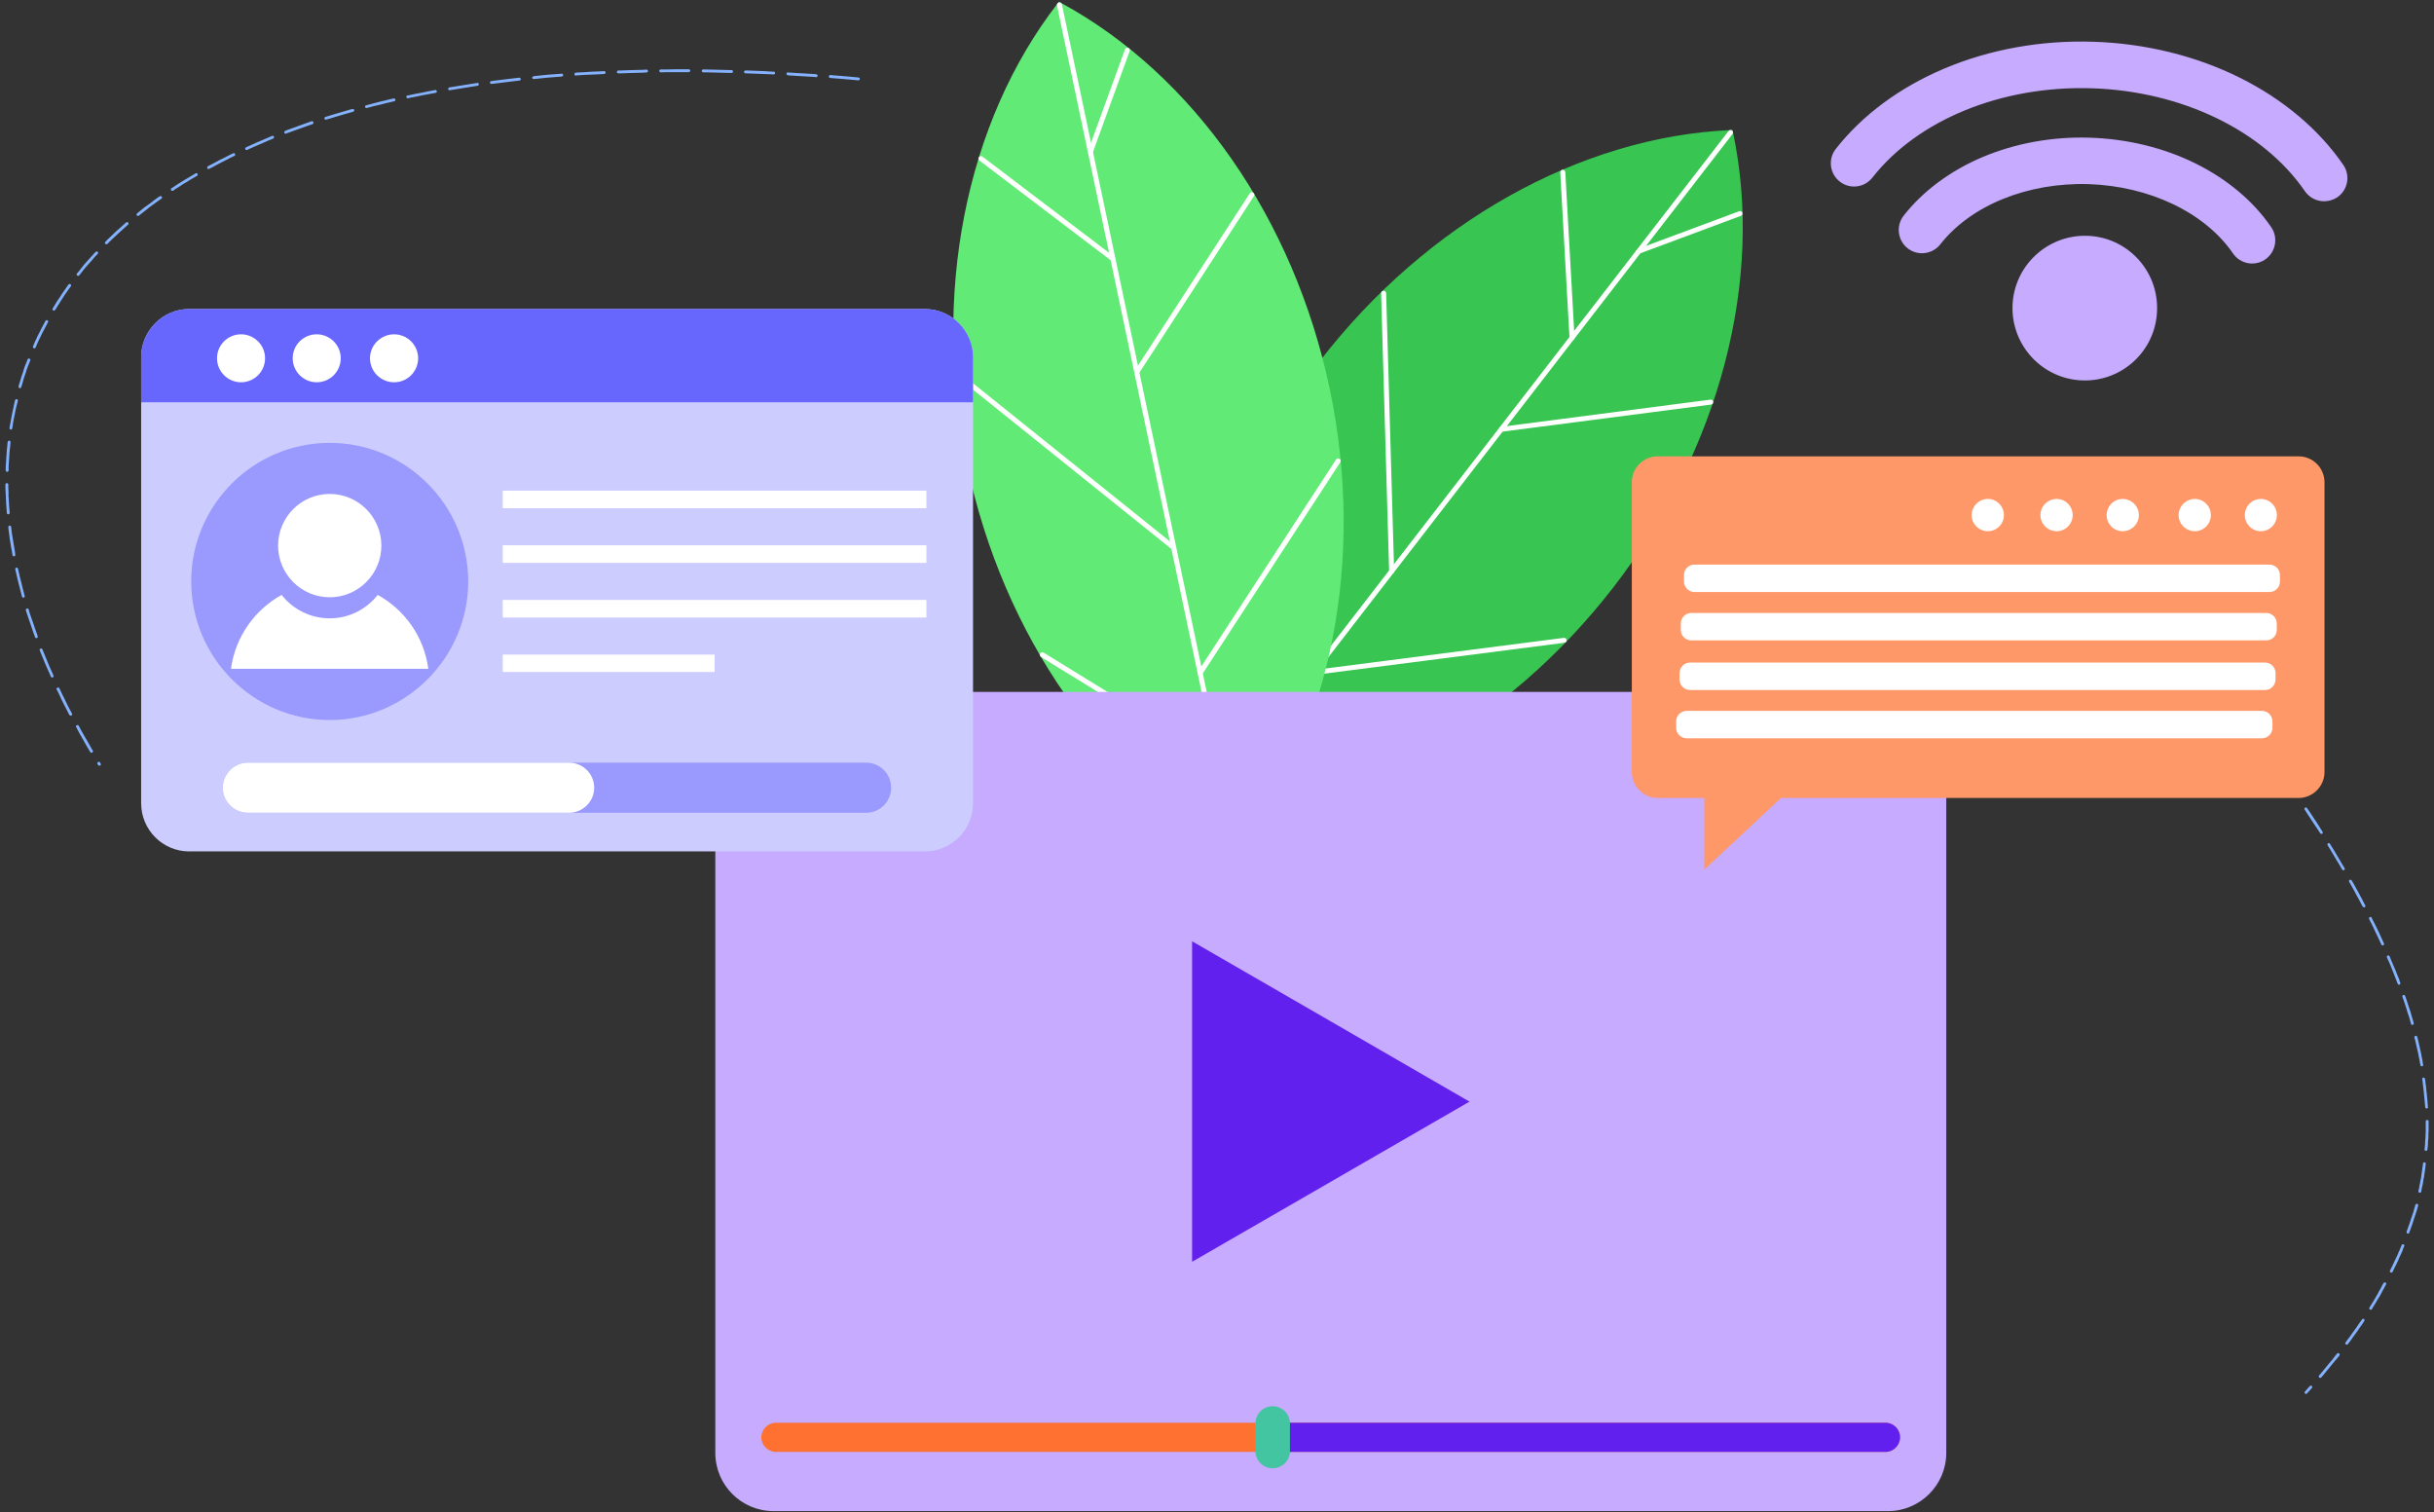 <svg width="264" height="164" viewBox="0 0 264 164" fill="none" xmlns="http://www.w3.org/2000/svg">
<rect x="0" y="0" width="264" height="164" fill="#333333" stroke="none"/>
<path d="M93.111 8.404C93.2 8.404 93.278 8.482 93.255 8.571C93.255 8.66 93.177 8.716 93.088 8.716L92.131 8.627L91.184 8.549L90.227 8.471L90.026 8.449C89.948 8.449 89.882 8.371 89.904 8.281C89.904 8.192 89.982 8.137 90.071 8.137L90.271 8.159L91.218 8.237L92.175 8.315L93.111 8.404ZM10.91 82.819C10.966 82.897 10.944 82.986 10.877 83.02C10.799 83.076 10.699 83.042 10.654 82.986L10.576 82.875C10.543 82.797 10.554 82.708 10.632 82.652C10.71 82.619 10.799 82.63 10.855 82.708L10.91 82.819ZM10.064 81.404C10.097 81.482 10.086 81.571 10.008 81.627C9.93 81.66 9.841 81.649 9.786 81.571L9.73 81.46L9.418 80.948L9.129 80.435L8.839 79.922L8.55 79.41L8.282 78.897L8.26 78.864C8.227 78.786 8.238 78.697 8.316 78.663C8.405 78.63 8.494 78.641 8.538 78.719L8.561 78.753L8.828 79.265L9.117 79.778L9.407 80.268L9.697 80.78L9.986 81.293L10.064 81.404ZM7.815 77.404C7.848 77.482 7.837 77.572 7.737 77.605C7.659 77.638 7.57 77.627 7.536 77.549L7.458 77.427L7.202 76.914L6.946 76.424L6.69 75.911L6.456 75.399L6.222 74.909L6.144 74.786C6.111 74.708 6.144 74.619 6.222 74.586C6.311 74.552 6.401 74.563 6.445 74.664L6.501 74.786L6.735 75.276L6.991 75.789L7.224 76.279L7.481 76.792L7.748 77.282L7.815 77.404ZM5.799 73.271C5.833 73.349 5.799 73.438 5.721 73.471C5.643 73.505 5.554 73.471 5.521 73.393L5.32 72.925L5.098 72.435L4.875 71.923L4.675 71.433L4.474 70.942L4.307 70.541C4.285 70.463 4.329 70.374 4.396 70.341C4.485 70.318 4.563 70.363 4.597 70.43L4.764 70.831L4.964 71.321L5.164 71.811L5.365 72.302L5.588 72.792L5.799 73.271ZM4.084 69.004C4.118 69.093 4.084 69.171 3.995 69.204C3.917 69.238 3.828 69.182 3.795 69.115L3.761 68.993L3.583 68.502L3.416 68.012L3.249 67.522L3.082 67.031L2.915 66.541L2.804 66.196C2.782 66.118 2.837 66.029 2.915 65.995C2.993 65.973 3.082 66.029 3.116 66.107L3.205 66.452L3.372 66.942L3.539 67.41L3.706 67.901L3.873 68.391L4.051 68.881L4.084 69.004ZM2.681 64.636C2.704 64.725 2.648 64.803 2.57 64.814C2.481 64.848 2.403 64.792 2.392 64.725L2.358 64.603L2.236 64.135L2.113 63.645L1.991 63.176L1.88 62.709L1.768 62.218L1.657 61.75C1.635 61.661 1.69 61.583 1.768 61.572C1.857 61.55 1.946 61.605 1.946 61.684L2.058 62.151L2.169 62.642L2.292 63.11L2.403 63.578L2.525 64.046L2.648 64.536L2.681 64.636ZM1.657 60.157C1.679 60.246 1.623 60.324 1.534 60.335C1.445 60.358 1.367 60.302 1.356 60.213L1.301 59.845L1.211 59.377L1.134 58.909L1.056 58.441L1 57.973L0.933 57.494L0.9 57.171C0.9 57.093 0.955 57.026 1.044 57.004C1.122 57.004 1.189 57.06 1.211 57.149L1.245 57.461L1.301 57.929L1.378 58.386L1.456 58.853L1.534 59.322L1.612 59.789L1.657 60.157ZM1.056 55.622C1.056 55.7 0.978 55.767 0.911 55.79C0.822 55.79 0.744 55.734 0.744 55.645L0.71 55.188L0.677 54.731L0.655 54.263L0.632 53.806L0.61 53.349L0.588 52.893V52.547C0.588 52.469 0.666 52.403 0.733 52.403C0.822 52.403 0.9 52.458 0.9 52.547V52.893L0.922 53.349V53.806L0.955 54.263L0.978 54.72L1.011 55.177L1.056 55.622ZM0.933 51.032C0.933 51.121 0.855 51.177 0.766 51.177C0.677 51.177 0.621 51.099 0.621 51.01V50.642L0.655 50.208L0.677 49.751L0.71 49.316L0.733 48.882L0.788 48.425L0.822 47.99L0.844 47.935C0.844 47.846 0.922 47.79 1.011 47.79C1.1 47.812 1.156 47.879 1.134 47.968V48.024L1.1 48.458L1.044 48.893L1.011 49.327L0.989 49.762L0.955 50.219L0.933 50.653V51.032ZM1.323 46.464C1.323 46.553 1.234 46.609 1.156 46.587C1.067 46.564 1.011 46.497 1.033 46.408L1.056 46.263L1.134 45.851L1.211 45.417L1.289 45.004L1.378 44.57L1.468 44.158L1.557 43.723L1.635 43.411C1.657 43.322 1.746 43.266 1.813 43.289C1.902 43.322 1.958 43.4 1.935 43.489L1.857 43.801L1.746 44.213L1.657 44.648L1.579 45.06L1.49 45.472L1.412 45.907L1.356 46.319L1.323 46.464ZM2.303 41.985C2.28 42.074 2.191 42.108 2.125 42.096C2.035 42.074 2.002 41.985 2.013 41.896L2.091 41.629L2.214 41.227L2.336 40.815L2.481 40.414L2.603 40.002L2.748 39.601L2.915 39.2L2.993 38.977C3.027 38.899 3.116 38.865 3.194 38.899C3.271 38.921 3.316 39.01 3.283 39.099L3.205 39.3L3.038 39.701L2.893 40.102L2.77 40.503L2.626 40.904L2.503 41.316L2.392 41.718L2.303 41.985ZM3.862 37.696C3.828 37.773 3.739 37.807 3.661 37.773C3.572 37.74 3.55 37.651 3.583 37.573L3.728 37.205L3.906 36.826L4.084 36.425L4.285 36.047L4.485 35.645L4.686 35.267L4.886 34.888L4.942 34.799C4.975 34.721 5.064 34.709 5.142 34.743C5.22 34.776 5.254 34.865 5.198 34.944L5.164 35.033L4.964 35.411L4.764 35.79L4.563 36.169L4.385 36.548L4.185 36.949L4.018 37.328L3.862 37.696ZM5.988 33.606C5.933 33.684 5.844 33.718 5.766 33.662C5.688 33.629 5.677 33.54 5.71 33.462L5.766 33.373L6 32.994L6.222 32.626L6.478 32.258L6.712 31.891L6.968 31.523L7.224 31.155L7.425 30.866C7.481 30.788 7.57 30.788 7.648 30.832C7.726 30.888 7.737 30.977 7.681 31.055L7.481 31.323L7.224 31.69L6.968 32.058L6.735 32.425L6.501 32.793L6.267 33.161L6.033 33.54L5.988 33.606ZM8.594 29.863C8.538 29.941 8.449 29.941 8.371 29.885C8.293 29.829 8.293 29.74 8.349 29.662L8.572 29.406L8.839 29.061L9.129 28.693L9.418 28.37L9.73 28.024L10.042 27.679L10.354 27.334H10.376C10.431 27.256 10.521 27.256 10.598 27.311C10.654 27.389 10.654 27.479 10.598 27.534L10.576 27.557L10.264 27.88L9.975 28.225L9.663 28.57L9.374 28.894L9.084 29.239L8.817 29.584L8.594 29.863ZM11.656 26.453C11.578 26.509 11.489 26.509 11.434 26.453C11.356 26.376 11.356 26.286 11.434 26.231L11.634 26.008L11.979 25.685L12.302 25.373L12.647 25.05L13.015 24.727L13.36 24.415L13.683 24.125C13.761 24.069 13.85 24.091 13.906 24.147C13.961 24.225 13.961 24.314 13.883 24.37L13.56 24.66L13.215 24.972L12.87 25.284L12.525 25.607L12.18 25.93L11.857 26.242L11.656 26.453ZM15.064 23.39C14.986 23.445 14.897 23.423 14.841 23.367C14.785 23.289 14.808 23.2 14.874 23.145L15.197 22.877L15.576 22.565L15.977 22.275L16.378 21.986L16.779 21.674L17.179 21.384L17.324 21.295C17.402 21.239 17.491 21.262 17.547 21.328C17.603 21.406 17.58 21.495 17.514 21.551L17.369 21.64L16.968 21.93L16.567 22.22L16.166 22.509L15.787 22.821L15.409 23.111L15.064 23.39ZM18.783 20.682C18.705 20.716 18.605 20.704 18.56 20.626C18.505 20.571 18.527 20.459 18.594 20.426L18.85 20.259L19.284 19.969L19.718 19.702L20.152 19.434L20.609 19.167L21.043 18.911L21.221 18.799C21.299 18.766 21.389 18.777 21.422 18.855C21.455 18.933 21.444 19.033 21.366 19.078L21.199 19.167L20.743 19.434L20.308 19.702L19.874 19.958L19.44 20.248L19.006 20.515L18.783 20.682ZM22.691 18.309C22.613 18.365 22.524 18.331 22.491 18.253C22.457 18.175 22.469 18.086 22.547 18.03L22.892 17.852L23.382 17.596L23.849 17.34L24.339 17.106L24.829 16.849L25.286 16.627C25.364 16.593 25.453 16.604 25.486 16.705C25.542 16.783 25.509 16.872 25.431 16.905L24.963 17.128L24.473 17.384L24.005 17.618L23.515 17.875L23.048 18.131L22.691 18.309ZM26.811 16.259C26.733 16.292 26.644 16.259 26.611 16.181C26.578 16.103 26.611 16.014 26.689 15.98L26.856 15.902L27.368 15.668L27.892 15.434L28.415 15.212L28.938 14.989L29.462 14.766L29.517 14.744C29.595 14.71 29.684 14.744 29.718 14.822C29.751 14.911 29.695 15 29.629 15.022L29.595 15.044L29.05 15.267L28.526 15.501L28.003 15.724L27.491 15.947L26.978 16.181L26.811 16.259ZM31.043 14.487C30.954 14.521 30.876 14.487 30.842 14.409C30.809 14.32 30.842 14.231 30.931 14.209L31.076 14.131L31.633 13.93L32.19 13.73L32.746 13.529L33.303 13.329L33.793 13.15C33.882 13.128 33.971 13.173 33.994 13.262C34.027 13.34 33.971 13.429 33.905 13.462L33.415 13.63L32.858 13.83L32.279 14.031L31.733 14.231L31.176 14.432L31.043 14.487ZM35.374 12.972C35.297 13.005 35.207 12.95 35.196 12.883C35.163 12.794 35.218 12.716 35.285 12.682L35.664 12.571L36.243 12.393L36.855 12.214L37.457 12.036L38.058 11.858L38.236 11.825C38.314 11.802 38.403 11.847 38.414 11.936C38.437 12.014 38.392 12.103 38.303 12.114L38.136 12.17L37.535 12.337L36.922 12.515L36.321 12.694L35.742 12.872L35.374 12.972ZM39.795 11.713C39.706 11.735 39.628 11.691 39.595 11.602C39.572 11.524 39.628 11.435 39.717 11.423L39.918 11.368L40.552 11.201L41.187 11.034L41.822 10.889L42.479 10.722L42.701 10.688C42.791 10.655 42.868 10.71 42.88 10.8C42.902 10.877 42.857 10.967 42.768 10.978L42.534 11.034L41.9 11.178L41.265 11.345L40.63 11.49L39.996 11.657L39.795 11.713ZM44.272 10.655C44.182 10.677 44.093 10.621 44.071 10.532C44.071 10.454 44.105 10.365 44.194 10.354L44.427 10.32L45.084 10.176L45.752 10.053L46.443 9.908L47.111 9.786L47.2 9.763C47.289 9.741 47.367 9.819 47.378 9.886C47.401 9.975 47.345 10.053 47.256 10.064L47.167 10.086L46.499 10.209L45.83 10.332L45.162 10.476L44.494 10.599L44.272 10.655ZM48.792 9.786C48.703 9.808 48.625 9.752 48.614 9.663C48.592 9.585 48.648 9.496 48.737 9.485L49.193 9.407L49.895 9.295L50.585 9.184L51.309 9.073L51.766 8.995C51.855 8.995 51.933 9.05 51.944 9.117C51.944 9.206 51.888 9.284 51.821 9.295L51.353 9.373L50.652 9.485L49.95 9.596L49.26 9.708L48.792 9.786ZM53.313 9.095C53.235 9.117 53.146 9.061 53.146 8.972C53.124 8.883 53.202 8.805 53.269 8.805L53.447 8.772L54.171 8.683L54.895 8.593L55.641 8.504L56.309 8.426C56.398 8.426 56.476 8.482 56.487 8.571C56.487 8.649 56.431 8.738 56.342 8.738L55.674 8.816L54.928 8.905L54.204 8.995L53.48 9.084L53.313 9.095ZM57.89 8.571C57.812 8.593 57.745 8.515 57.723 8.449C57.723 8.359 57.779 8.281 57.868 8.281L57.901 8.259L58.658 8.181L59.416 8.103L60.195 8.047L60.919 7.992C60.997 7.97 61.063 8.047 61.086 8.137C61.086 8.215 61.03 8.281 60.941 8.304L60.217 8.359L59.46 8.415L58.703 8.493L57.946 8.571H57.89ZM62.467 8.203C62.389 8.203 62.3 8.125 62.3 8.059C62.3 7.97 62.355 7.892 62.444 7.892L62.533 7.869L63.313 7.836L64.115 7.78L64.916 7.747L65.518 7.713C65.607 7.713 65.685 7.769 65.685 7.858C65.685 7.947 65.629 8.025 65.54 8.025L64.939 8.059L64.137 8.092L63.335 8.125L62.556 8.181L62.467 8.203ZM67.076 7.958C66.987 7.958 66.909 7.903 66.909 7.814C66.909 7.724 66.965 7.669 67.054 7.646H67.344L68.157 7.613L68.992 7.591L69.805 7.568L70.116 7.546C70.206 7.546 70.284 7.624 70.284 7.713C70.284 7.791 70.206 7.858 70.139 7.858L69.827 7.88L68.992 7.903L68.179 7.925L67.366 7.958H67.076ZM71.653 7.847C71.564 7.847 71.508 7.769 71.508 7.68C71.508 7.602 71.564 7.535 71.653 7.535H72.321L73.168 7.513H74.704C74.793 7.513 74.871 7.591 74.871 7.68C74.871 7.758 74.793 7.825 74.704 7.825H72.321L71.653 7.847ZM76.263 7.847C76.174 7.847 76.118 7.769 76.118 7.68C76.118 7.602 76.174 7.535 76.263 7.535H76.631L77.499 7.557L78.39 7.58L79.281 7.602H79.359C79.437 7.602 79.503 7.68 79.503 7.769C79.503 7.858 79.425 7.914 79.336 7.914H79.258L78.39 7.892L77.499 7.869L76.631 7.847H76.263ZM80.862 7.958C80.773 7.958 80.695 7.88 80.695 7.791C80.717 7.702 80.784 7.646 80.862 7.646H81.04L81.942 7.68L82.844 7.713L83.746 7.769H83.924C84.002 7.769 84.069 7.847 84.069 7.936C84.047 8.025 83.98 8.081 83.902 8.081L83.724 8.059L82.822 8.025L81.92 7.992L81.018 7.958H80.862ZM85.45 8.159C85.361 8.159 85.305 8.081 85.305 7.992C85.305 7.914 85.383 7.847 85.472 7.847L85.594 7.869L86.519 7.925L87.443 7.981L88.389 8.036L88.534 8.059C88.623 8.059 88.679 8.137 88.679 8.226C88.679 8.315 88.601 8.371 88.512 8.371L88.345 8.348L87.421 8.293L86.496 8.237L85.572 8.181L85.45 8.159ZM249.973 87.811C249.917 87.733 249.94 87.644 250.007 87.61C250.084 87.555 250.185 87.577 250.229 87.644L250.608 88.201L250.975 88.758L251.343 89.315L251.688 89.861L251.911 90.206C251.966 90.284 251.944 90.373 251.877 90.429C251.799 90.463 251.699 90.451 251.655 90.373L251.432 90.028L251.064 89.482L250.697 88.925L250.329 88.368L249.973 87.811ZM250.229 151.129C250.174 151.207 250.084 151.207 250.007 151.151C249.951 151.095 249.951 150.984 250.007 150.928L250.441 150.438L250.53 150.349C250.586 150.271 250.675 150.271 250.753 150.327C250.808 150.382 250.808 150.494 250.753 150.55L250.675 150.639L250.229 151.129ZM251.777 149.391C251.721 149.469 251.632 149.469 251.554 149.413C251.499 149.357 251.476 149.268 251.532 149.19L251.732 148.967L252.133 148.477L252.534 147.987L252.935 147.519L253.314 147.029L253.481 146.828C253.536 146.75 253.625 146.739 253.703 146.795C253.781 146.85 253.793 146.94 253.737 147.018L253.57 147.24L253.169 147.708L252.768 148.199L252.367 148.689L251.966 149.179L251.777 149.391ZM254.65 145.792C254.594 145.848 254.505 145.87 254.427 145.814C254.372 145.781 254.349 145.669 254.405 145.614L254.427 145.58L254.594 145.346L254.772 145.112L254.951 144.878L255.118 144.622L255.296 144.388L255.463 144.154L255.63 143.92L255.797 143.664L255.964 143.43L256.131 143.196L256.187 143.118C256.22 143.04 256.331 143.029 256.409 143.062C256.465 143.118 256.498 143.207 256.443 143.285L256.387 143.363L256.22 143.619L256.053 143.853L255.886 144.087L255.719 144.344L255.541 144.578L255.374 144.812L255.196 145.046L255.029 145.302L254.85 145.536L254.672 145.77L254.65 145.792ZM257.267 141.993C257.233 142.071 257.122 142.082 257.044 142.026C256.966 141.993 256.955 141.904 257.011 141.826L257.044 141.748L257.189 141.514L257.334 141.28L257.478 141.046L257.623 140.812L257.746 140.578L257.89 140.344L258.013 140.087L258.158 139.854L258.28 139.62L258.402 139.386L258.514 139.185C258.57 139.107 258.659 139.074 258.737 139.107C258.815 139.14 258.848 139.252 258.792 139.33L258.681 139.53L258.558 139.764L258.414 140.021L258.291 140.255L258.169 140.489L258.024 140.723L257.879 140.957L257.734 141.213L257.59 141.447L257.445 141.681L257.3 141.915L257.267 141.993ZM259.505 137.948C259.471 138.026 259.382 138.06 259.304 138.026C259.227 137.993 259.193 137.904 259.227 137.826L259.26 137.737L259.382 137.503L259.494 137.269L259.605 137.035L259.716 136.801L259.828 136.567L259.939 136.333L260.051 136.099L260.14 135.865L260.251 135.631L260.34 135.397L260.451 135.163L260.485 135.051C260.518 134.973 260.607 134.94 260.685 134.962C260.774 134.996 260.808 135.085 260.774 135.163L260.719 135.274L260.63 135.508L260.54 135.765L260.429 135.998L260.318 136.232L260.206 136.466L260.117 136.7L260.006 136.934L259.895 137.168L259.772 137.402L259.661 137.636L259.549 137.87L259.505 137.948ZM261.32 133.703C261.298 133.781 261.209 133.826 261.12 133.792C261.042 133.759 261.008 133.681 261.03 133.592L261.064 133.48L261.153 133.246L261.231 133.013L261.32 132.779L261.398 132.545L261.476 132.311L261.554 132.077L261.632 131.843L261.71 131.62L261.788 131.386L261.843 131.152L261.921 130.918L261.977 130.684C262.01 130.606 262.088 130.561 262.177 130.572C262.255 130.595 262.3 130.684 262.289 130.773L262.211 130.996L262.155 131.23L262.077 131.464L261.999 131.698L261.921 131.932L261.843 132.166L261.765 132.4L261.687 132.656L261.609 132.89L261.52 133.124L261.442 133.358L261.353 133.592L261.32 133.703ZM262.612 129.258C262.589 129.336 262.5 129.38 262.433 129.369C262.344 129.347 262.289 129.28 262.311 129.191L262.344 129.024L262.4 128.79L262.433 128.556L262.489 128.322L262.523 128.088L262.578 127.854L262.612 127.62L262.645 127.386L262.678 127.152L262.712 126.918L262.745 126.684L262.779 126.45L262.812 126.216V126.194C262.812 126.116 262.89 126.049 262.979 126.071C263.068 126.071 263.124 126.16 263.102 126.238V126.261L263.079 126.495L263.046 126.751L263.013 126.985L262.979 127.219L262.946 127.453L262.912 127.687L262.857 127.921L262.823 128.155L262.79 128.389L262.734 128.623L262.678 128.857L262.645 129.091L262.612 129.258ZM263.28 124.69C263.28 124.768 263.202 124.835 263.113 124.835C263.024 124.812 262.968 124.745 262.968 124.656L262.99 124.545L263.013 124.311L263.035 124.077V123.843L263.057 123.609L263.079 123.375V123.141L263.102 122.907V121.626C263.102 121.537 263.18 121.481 263.269 121.481C263.347 121.459 263.413 121.537 263.413 121.626V122.673L263.391 122.907V123.397L263.369 123.631L263.347 123.865V124.099L263.324 124.333L263.302 124.567L263.28 124.69ZM263.358 120.066C263.358 120.155 263.28 120.233 263.213 120.233C263.124 120.233 263.046 120.177 263.046 120.088V120.055L263.024 119.798L263.001 119.565L262.979 119.331L262.957 119.097L262.935 118.863L262.912 118.629L262.89 118.372L262.857 118.138L262.834 117.904L262.801 117.67L262.779 117.414L262.745 117.18L262.723 117.058C262.701 116.969 262.779 116.891 262.845 116.879C262.935 116.879 263.013 116.935 263.024 117.024L263.046 117.147L263.068 117.381L263.102 117.637L263.135 117.871L263.157 118.105L263.18 118.361L263.213 118.595L263.235 118.829L263.257 119.085L263.28 119.319L263.302 119.553L263.324 119.787V120.044L263.358 120.066ZM262.823 115.476C262.845 115.554 262.79 115.643 262.701 115.654C262.612 115.654 262.534 115.598 262.523 115.531V115.476L262.467 115.242L262.433 114.985L262.378 114.751L262.289 114.261L262.177 113.793L262.066 113.303L261.955 112.813L261.877 112.545C261.854 112.456 261.91 112.378 261.999 112.345C262.077 112.322 262.166 112.378 262.177 112.467L262.255 112.735L262.367 113.225L262.478 113.715L262.589 114.205L262.678 114.696L262.734 114.93L262.768 115.186L262.801 115.42L262.823 115.476ZM261.799 110.963C261.821 111.052 261.776 111.141 261.687 111.164C261.609 111.186 261.52 111.141 261.509 111.052L261.454 110.852L261.309 110.339L261.142 109.849L260.997 109.359L260.83 108.846L260.663 108.356L260.574 108.122C260.552 108.044 260.596 107.955 260.663 107.921C260.752 107.899 260.841 107.944 260.863 108.011L260.952 108.245L261.12 108.757L261.287 109.27L261.454 109.76L261.598 110.272L261.743 110.763L261.799 110.963ZM260.34 106.596C260.373 106.674 260.34 106.763 260.262 106.796C260.173 106.818 260.084 106.774 260.062 106.707L259.939 106.384L259.739 105.871L259.538 105.359L259.338 104.846L259.115 104.334L258.892 103.844C258.87 103.766 258.892 103.676 258.982 103.643C259.059 103.61 259.149 103.643 259.182 103.721L259.382 104.211L259.605 104.735L259.828 105.247L260.028 105.76L260.229 106.25L260.34 106.596ZM258.57 102.328C258.603 102.406 258.592 102.495 258.492 102.529C258.414 102.562 258.325 102.529 258.291 102.451L258.213 102.284L257.979 101.771L257.723 101.248L257.489 100.735L257.233 100.211L256.966 99.688C256.933 99.599 256.944 99.51 257.044 99.465C257.122 99.431 257.211 99.465 257.244 99.543V99.565L257.512 100.089L257.768 100.601L258.024 101.125L258.258 101.649L258.492 102.161L258.57 102.328ZM256.543 98.195C256.576 98.273 256.565 98.362 256.487 98.395C256.398 98.429 256.309 98.418 256.265 98.317L256.153 98.139L255.886 97.615L255.596 97.092L255.307 96.546L255.017 96.022L254.795 95.643C254.761 95.565 254.772 95.476 254.85 95.443C254.928 95.387 255.017 95.421 255.073 95.499L255.296 95.877L255.585 96.401L255.875 96.925L256.164 97.471L256.432 97.994L256.543 98.195ZM254.294 94.15C254.349 94.228 254.327 94.329 254.26 94.373C254.171 94.407 254.082 94.395 254.037 94.317L253.781 93.861L253.458 93.337L253.136 92.791L252.813 92.245L252.467 91.688C252.412 91.61 252.445 91.521 252.501 91.465C252.579 91.432 252.679 91.443 252.724 91.521V91.543L253.069 92.089L253.392 92.635L253.715 93.181L254.037 93.727L254.294 94.15Z" fill="#84B2FE"/>
<path fill-rule="evenodd" clip-rule="evenodd" d="M187.695 14.377C190.957 29.719 186.682 48.114 174.789 63.512C162.897 78.909 146.194 87.667 130.526 88.391C127.275 73.038 131.54 54.654 143.432 39.256C155.325 23.858 172.028 15.09 187.695 14.377Z" fill="#38C551"/>
<path d="M130.304 88.67L130.259 88.447C126.863 72.436 131.707 53.986 143.21 39.089C154.724 24.193 171.349 14.845 187.684 14.11L187.918 14.099L187.962 14.322C191.359 30.321 186.515 48.783 175.012 63.679C163.509 78.576 146.884 87.912 130.538 88.659L130.304 88.67ZM187.472 14.656C171.371 15.469 155.002 24.717 143.633 39.424C132.275 54.12 127.464 72.303 130.738 88.113C146.851 87.288 163.22 78.052 174.578 63.345C185.936 48.638 190.746 30.455 187.472 14.656Z" fill="#38C551"/>
<path d="M130.36 88.602C130.237 88.513 130.215 88.335 130.315 88.223L187.483 14.209C187.573 14.087 187.751 14.064 187.862 14.165C187.985 14.254 188.007 14.432 187.907 14.543L130.738 88.558C130.649 88.669 130.482 88.691 130.36 88.602Z" fill="white"/>
<path d="M177.583 27.468C177.549 27.435 177.516 27.401 177.494 27.346C177.438 27.201 177.516 27.045 177.65 27L188.629 22.911C188.774 22.855 188.93 22.933 188.974 23.067C189.03 23.212 188.952 23.368 188.818 23.413L177.839 27.502C177.75 27.535 177.65 27.524 177.583 27.468ZM170.334 36.849C170.278 36.805 170.233 36.727 170.233 36.649L169.231 18.7C169.22 18.555 169.343 18.421 169.487 18.41C169.632 18.399 169.766 18.521 169.777 18.666L170.779 36.615C170.79 36.76 170.668 36.894 170.523 36.905C170.445 36.916 170.378 36.894 170.334 36.849ZM162.673 46.777C162.617 46.732 162.584 46.676 162.572 46.598C162.55 46.453 162.661 46.309 162.806 46.297L185.522 43.345C185.667 43.323 185.812 43.434 185.823 43.579C185.845 43.724 185.734 43.869 185.589 43.88L162.873 46.832C162.795 46.832 162.728 46.81 162.673 46.777ZM150.769 62.185C150.702 62.141 150.669 62.063 150.669 61.974L149.8 31.813C149.8 31.669 149.912 31.535 150.067 31.535C150.212 31.535 150.346 31.646 150.346 31.802L151.214 61.963C151.214 62.108 151.103 62.241 150.947 62.241C150.869 62.241 150.814 62.219 150.769 62.185ZM142.284 73.16C142.228 73.115 142.195 73.049 142.184 72.982C142.161 72.837 142.273 72.692 142.418 72.681L169.621 69.183C169.766 69.16 169.911 69.272 169.922 69.416C169.944 69.561 169.833 69.706 169.688 69.717L142.484 73.216C142.406 73.227 142.34 73.205 142.284 73.16ZM136.126 81.138C136.07 81.093 136.037 81.037 136.026 80.959L132.585 58.687C132.563 58.542 132.663 58.397 132.808 58.375C132.953 58.353 133.097 58.453 133.12 58.598L136.56 80.87C136.583 81.015 136.482 81.16 136.338 81.182C136.26 81.193 136.182 81.171 136.126 81.138Z" fill="white"/>
<path fill-rule="evenodd" clip-rule="evenodd" d="M114.911 0.539C128.707 8.004 139.931 23.179 143.94 42.22C147.949 61.261 143.795 79.667 134.186 92.079C120.389 84.603 109.165 69.439 105.156 50.398C101.147 31.357 105.301 12.94 114.911 0.539Z" fill="#61EA75"/>
<path d="M134.269 92.424L134.068 92.313C119.682 84.525 108.78 68.871 104.905 50.453C101.03 32.025 104.694 13.307 114.715 0.372L114.86 0.193L115.061 0.305C129.447 8.093 140.349 23.736 144.224 42.164C148.099 60.581 144.435 79.299 134.414 92.246L134.269 92.424ZM114.994 0.884C105.172 13.686 101.598 32.148 105.429 50.331C109.259 68.514 119.971 83.957 134.124 91.711C143.945 78.909 147.52 60.436 143.689 42.264C139.848 24.081 129.136 8.639 114.994 0.884Z" fill="#61EA75"/>
<path d="M134.243 92.335C134.098 92.368 133.954 92.268 133.92 92.123L114.645 0.594C114.612 0.449 114.712 0.305 114.857 0.271C115.001 0.238 115.146 0.338 115.18 0.483L134.455 92.012C134.488 92.168 134.388 92.312 134.243 92.335Z" fill="white"/>
<path d="M118.323 16.728C118.279 16.739 118.223 16.739 118.179 16.717C118.034 16.662 117.967 16.506 118.012 16.372L122.02 5.353C122.076 5.208 122.232 5.141 122.366 5.186C122.51 5.241 122.577 5.397 122.533 5.531L118.524 16.55C118.49 16.65 118.413 16.706 118.323 16.728ZM120.773 28.338C120.695 28.349 120.617 28.338 120.55 28.293L106.242 17.419C106.119 17.33 106.097 17.163 106.186 17.04C106.275 16.918 106.442 16.895 106.565 16.985L120.873 27.859C120.996 27.948 121.018 28.115 120.929 28.238C120.885 28.293 120.829 28.327 120.773 28.338ZM123.357 40.605C123.29 40.616 123.212 40.605 123.156 40.572C123.034 40.493 122.989 40.326 123.078 40.193L135.55 20.973C135.628 20.851 135.795 20.806 135.928 20.895C136.051 20.973 136.095 21.14 136.006 21.274L123.535 40.493C123.479 40.549 123.423 40.594 123.357 40.605ZM127.365 59.668C127.287 59.679 127.209 59.668 127.143 59.613L103.625 40.727C103.514 40.638 103.491 40.46 103.58 40.349C103.669 40.237 103.848 40.215 103.959 40.304L127.477 59.189C127.588 59.278 127.61 59.457 127.521 59.568C127.477 59.624 127.432 59.657 127.365 59.668ZM130.227 73.239C130.16 73.25 130.082 73.239 130.027 73.206C129.904 73.127 129.871 72.96 129.949 72.827L144.914 49.841C144.992 49.719 145.159 49.685 145.293 49.763C145.416 49.841 145.449 50.008 145.371 50.142L130.405 73.127C130.361 73.183 130.294 73.228 130.227 73.239ZM132.298 83.099C132.231 83.11 132.165 83.099 132.098 83.066L112.912 71.256C112.789 71.178 112.745 71.01 112.823 70.877C112.901 70.754 113.068 70.71 113.201 70.788L132.387 82.598C132.51 82.676 132.554 82.843 132.476 82.977C132.432 83.043 132.376 83.088 132.298 83.099Z" fill="white"/>
<path d="M83.888 75.044H204.795C208.258 75.044 211.098 77.874 211.098 81.35V157.593C211.098 161.069 208.247 163.899 204.795 163.899H83.888C80.414 163.899 77.586 161.069 77.586 157.593V81.361C77.586 77.874 80.403 75.044 83.888 75.044Z" fill="#C6ABFF"/>
<path d="M159.386 119.487L144.343 110.785L129.299 102.095V136.857L144.343 128.177L159.386 119.487Z" fill="#6220EE"/>
<path d="M84.155 154.315H204.505C205.374 154.315 206.086 155.017 206.086 155.898C206.086 156.744 205.385 157.48 204.505 157.48H84.155C83.309 157.48 82.574 156.755 82.574 155.898C82.585 155.028 83.309 154.315 84.155 154.315Z" fill="#FF7130"/>
<path d="M139.611 154.315H204.507C205.375 154.315 206.088 155.017 206.088 155.898C206.088 156.744 205.386 157.48 204.507 157.48H139.611C138.742 157.48 138.029 156.755 138.029 155.898C138.04 155.028 138.742 154.315 139.611 154.315Z" fill="#6220EE"/>
<path d="M138.043 152.521C139.056 152.521 139.913 153.357 139.913 154.393V157.402C139.913 158.415 139.067 159.251 138.043 159.251C137.007 159.251 136.172 158.415 136.172 157.402V154.393C136.172 153.357 137.007 152.521 138.043 152.521Z" fill="#42C5A0"/>
<path d="M20.509 33.518H100.315C103.199 33.518 105.538 35.88 105.538 38.743V87.12C105.538 90.006 103.199 92.346 100.315 92.346H20.509C17.647 92.346 15.309 90.006 15.309 87.12V38.743C15.309 35.88 17.647 33.518 20.509 33.518Z" fill="#CCCCFE"/>
<path d="M20.509 33.518H100.315C103.199 33.518 105.538 35.88 105.538 38.743V43.634H15.309V38.743C15.309 35.88 17.647 33.518 20.509 33.518Z" fill="#6767FD"/>
<path d="M35.762 78.096C44.024 78.096 50.783 71.333 50.783 63.066C50.783 54.777 44.024 48.036 35.762 48.036C27.477 48.036 20.74 54.777 20.74 63.066C20.74 71.333 27.488 78.096 35.762 78.096Z" fill="#9999FE"/>
<path d="M35.765 64.783C38.85 64.783 41.366 62.265 41.366 59.178C41.366 56.092 38.85 53.574 35.765 53.574C32.669 53.574 30.164 56.092 30.164 59.178C30.164 62.265 32.669 64.783 35.765 64.783Z" fill="white"/>
<path d="M40.966 64.526C43.905 66.142 45.999 69.072 46.455 72.537H25.053C25.521 69.072 27.626 66.142 30.543 64.526C31.757 66.064 33.639 67.067 35.766 67.067C37.87 67.067 39.752 66.075 40.966 64.526ZM26.145 41.463C27.581 41.463 28.75 40.304 28.75 38.856C28.75 37.419 27.57 36.26 26.145 36.26C24.708 36.26 23.539 37.419 23.539 38.856C23.539 40.304 24.719 41.463 26.145 41.463ZM34.351 41.463C35.788 41.463 36.957 40.304 36.957 38.856C36.957 37.419 35.777 36.26 34.351 36.26C32.915 36.26 31.746 37.419 31.746 38.856C31.746 40.304 32.926 41.463 34.351 41.463ZM42.747 41.463C44.184 41.463 45.353 40.304 45.353 38.856C45.353 37.419 44.173 36.26 42.747 36.26C41.322 36.26 40.131 37.419 40.131 38.856C40.131 40.304 41.311 41.463 42.747 41.463ZM54.529 53.217H100.484V55.123H54.529V53.217ZM54.529 59.145H100.484V61.05H54.529V59.145ZM54.529 65.072H100.484V66.977H54.529V65.072ZM54.529 70.999H77.512V72.882H54.529V70.999Z" fill="white"/>
<path d="M26.901 82.72H93.936C95.439 82.72 96.653 83.934 96.653 85.438C96.653 86.942 95.439 88.157 93.936 88.157H26.901C25.398 88.157 24.162 86.942 24.162 85.438C24.173 83.934 25.398 82.72 26.901 82.72Z" fill="#9999FE"/>
<path d="M26.901 82.72H61.71C63.214 82.72 64.45 83.934 64.45 85.438C64.45 86.942 63.214 88.157 61.71 88.157H26.901C25.398 88.157 24.162 86.942 24.162 85.438C24.173 83.934 25.398 82.72 26.901 82.72Z" fill="white"/>
<path d="M249.316 49.495H179.798C178.262 49.495 176.992 50.743 176.992 52.303V83.745C176.992 85.282 178.262 86.552 179.798 86.552H184.854V94.329L193.172 86.552H249.316C250.852 86.552 252.122 85.282 252.122 83.745V52.303C252.122 50.743 250.852 49.495 249.316 49.495Z" fill="#FF9869"/>
<path d="M246.166 61.238H183.776C183.163 61.238 182.651 61.75 182.651 62.363V63.087C182.651 63.7 183.163 64.213 183.776 64.213H246.166C246.779 64.213 247.291 63.7 247.291 63.087V62.363C247.28 61.75 246.779 61.238 246.166 61.238ZM245.821 66.485H183.43C182.818 66.485 182.306 66.998 182.306 67.633V68.335C182.306 68.948 182.818 69.46 183.43 69.46H245.821C246.434 69.46 246.946 68.948 246.946 68.335V67.633C246.946 66.987 246.434 66.485 245.821 66.485ZM245.688 71.867H183.297C182.684 71.867 182.172 72.379 182.172 72.992V73.694C182.172 74.329 182.684 74.842 183.297 74.842H245.688C246.3 74.842 246.812 74.329 246.812 73.694V72.992C246.812 72.379 246.311 71.867 245.688 71.867ZM245.331 77.103H182.952C182.317 77.103 181.805 77.616 181.805 78.229V78.953C181.805 79.566 182.317 80.078 182.952 80.078H245.331C245.966 80.078 246.478 79.566 246.478 78.953V78.229C246.467 77.616 245.966 77.103 245.331 77.103ZM245.22 57.617C246.178 57.617 246.957 56.837 246.957 55.879C246.957 54.898 246.178 54.118 245.22 54.118C244.262 54.118 243.483 54.898 243.483 55.879C243.483 56.837 244.262 57.617 245.22 57.617ZM238.06 57.617C239.018 57.617 239.797 56.837 239.797 55.879C239.797 54.898 239.018 54.118 238.06 54.118C237.102 54.118 236.301 54.898 236.301 55.879C236.301 56.837 237.102 57.617 238.06 57.617ZM230.232 57.617C231.19 57.617 231.991 56.837 231.991 55.879C231.991 54.898 231.19 54.118 230.232 54.118C229.274 54.118 228.495 54.898 228.495 55.879C228.495 56.837 229.274 57.617 230.232 57.617ZM223.072 57.617C224.03 57.617 224.809 56.837 224.809 55.879C224.809 54.898 224.03 54.118 223.072 54.118C222.114 54.118 221.313 54.898 221.313 55.879C221.313 56.837 222.114 57.617 223.072 57.617ZM215.611 57.617C216.569 57.617 217.348 56.837 217.348 55.879C217.348 54.898 216.569 54.118 215.611 54.118C214.654 54.118 213.852 54.898 213.852 55.879C213.852 56.837 214.643 57.617 215.611 57.617Z" fill="white"/>
<path d="M252.079 21.83C251.278 21.83 250.487 21.451 249.997 20.738C245.476 14.153 236.612 9.875 226.858 9.574C217.115 9.273 208.006 12.984 203.084 19.267C202.227 20.359 200.646 20.56 199.543 19.691C198.452 18.833 198.251 17.251 199.12 16.148C201.993 12.482 206.068 9.463 210.912 7.424C215.823 5.352 221.39 4.349 227.025 4.527C232.671 4.705 238.171 6.053 242.937 8.427C247.636 10.766 251.511 14.031 254.162 17.886C254.952 19.034 254.663 20.605 253.516 21.396C253.07 21.685 252.58 21.83 252.079 21.83Z" fill="#C6ABFF"/>
<path d="M244.282 28.583C243.481 28.583 242.69 28.204 242.2 27.491C239.171 23.068 233.169 20.193 226.544 19.971C219.93 19.77 213.772 22.266 210.454 26.5C209.596 27.591 208.015 27.792 206.913 26.934C205.821 26.076 205.621 24.494 206.478 23.391C208.572 20.717 211.545 18.511 215.052 17.029C218.605 15.536 222.624 14.801 226.689 14.934C230.764 15.068 234.74 16.037 238.18 17.753C241.599 19.458 244.427 21.831 246.342 24.639C247.133 25.786 246.832 27.357 245.685 28.148C245.273 28.438 244.772 28.583 244.282 28.583Z" fill="#C6ABFF"/>
<path fill-rule="evenodd" clip-rule="evenodd" d="M226.38 25.575C230.711 25.708 234.108 29.329 233.963 33.675C233.829 38.009 230.21 41.396 225.89 41.262C221.558 41.128 218.162 37.507 218.284 33.184C218.418 28.85 222.037 25.452 226.38 25.575Z" fill="#C6ABFF"/>
</svg>
